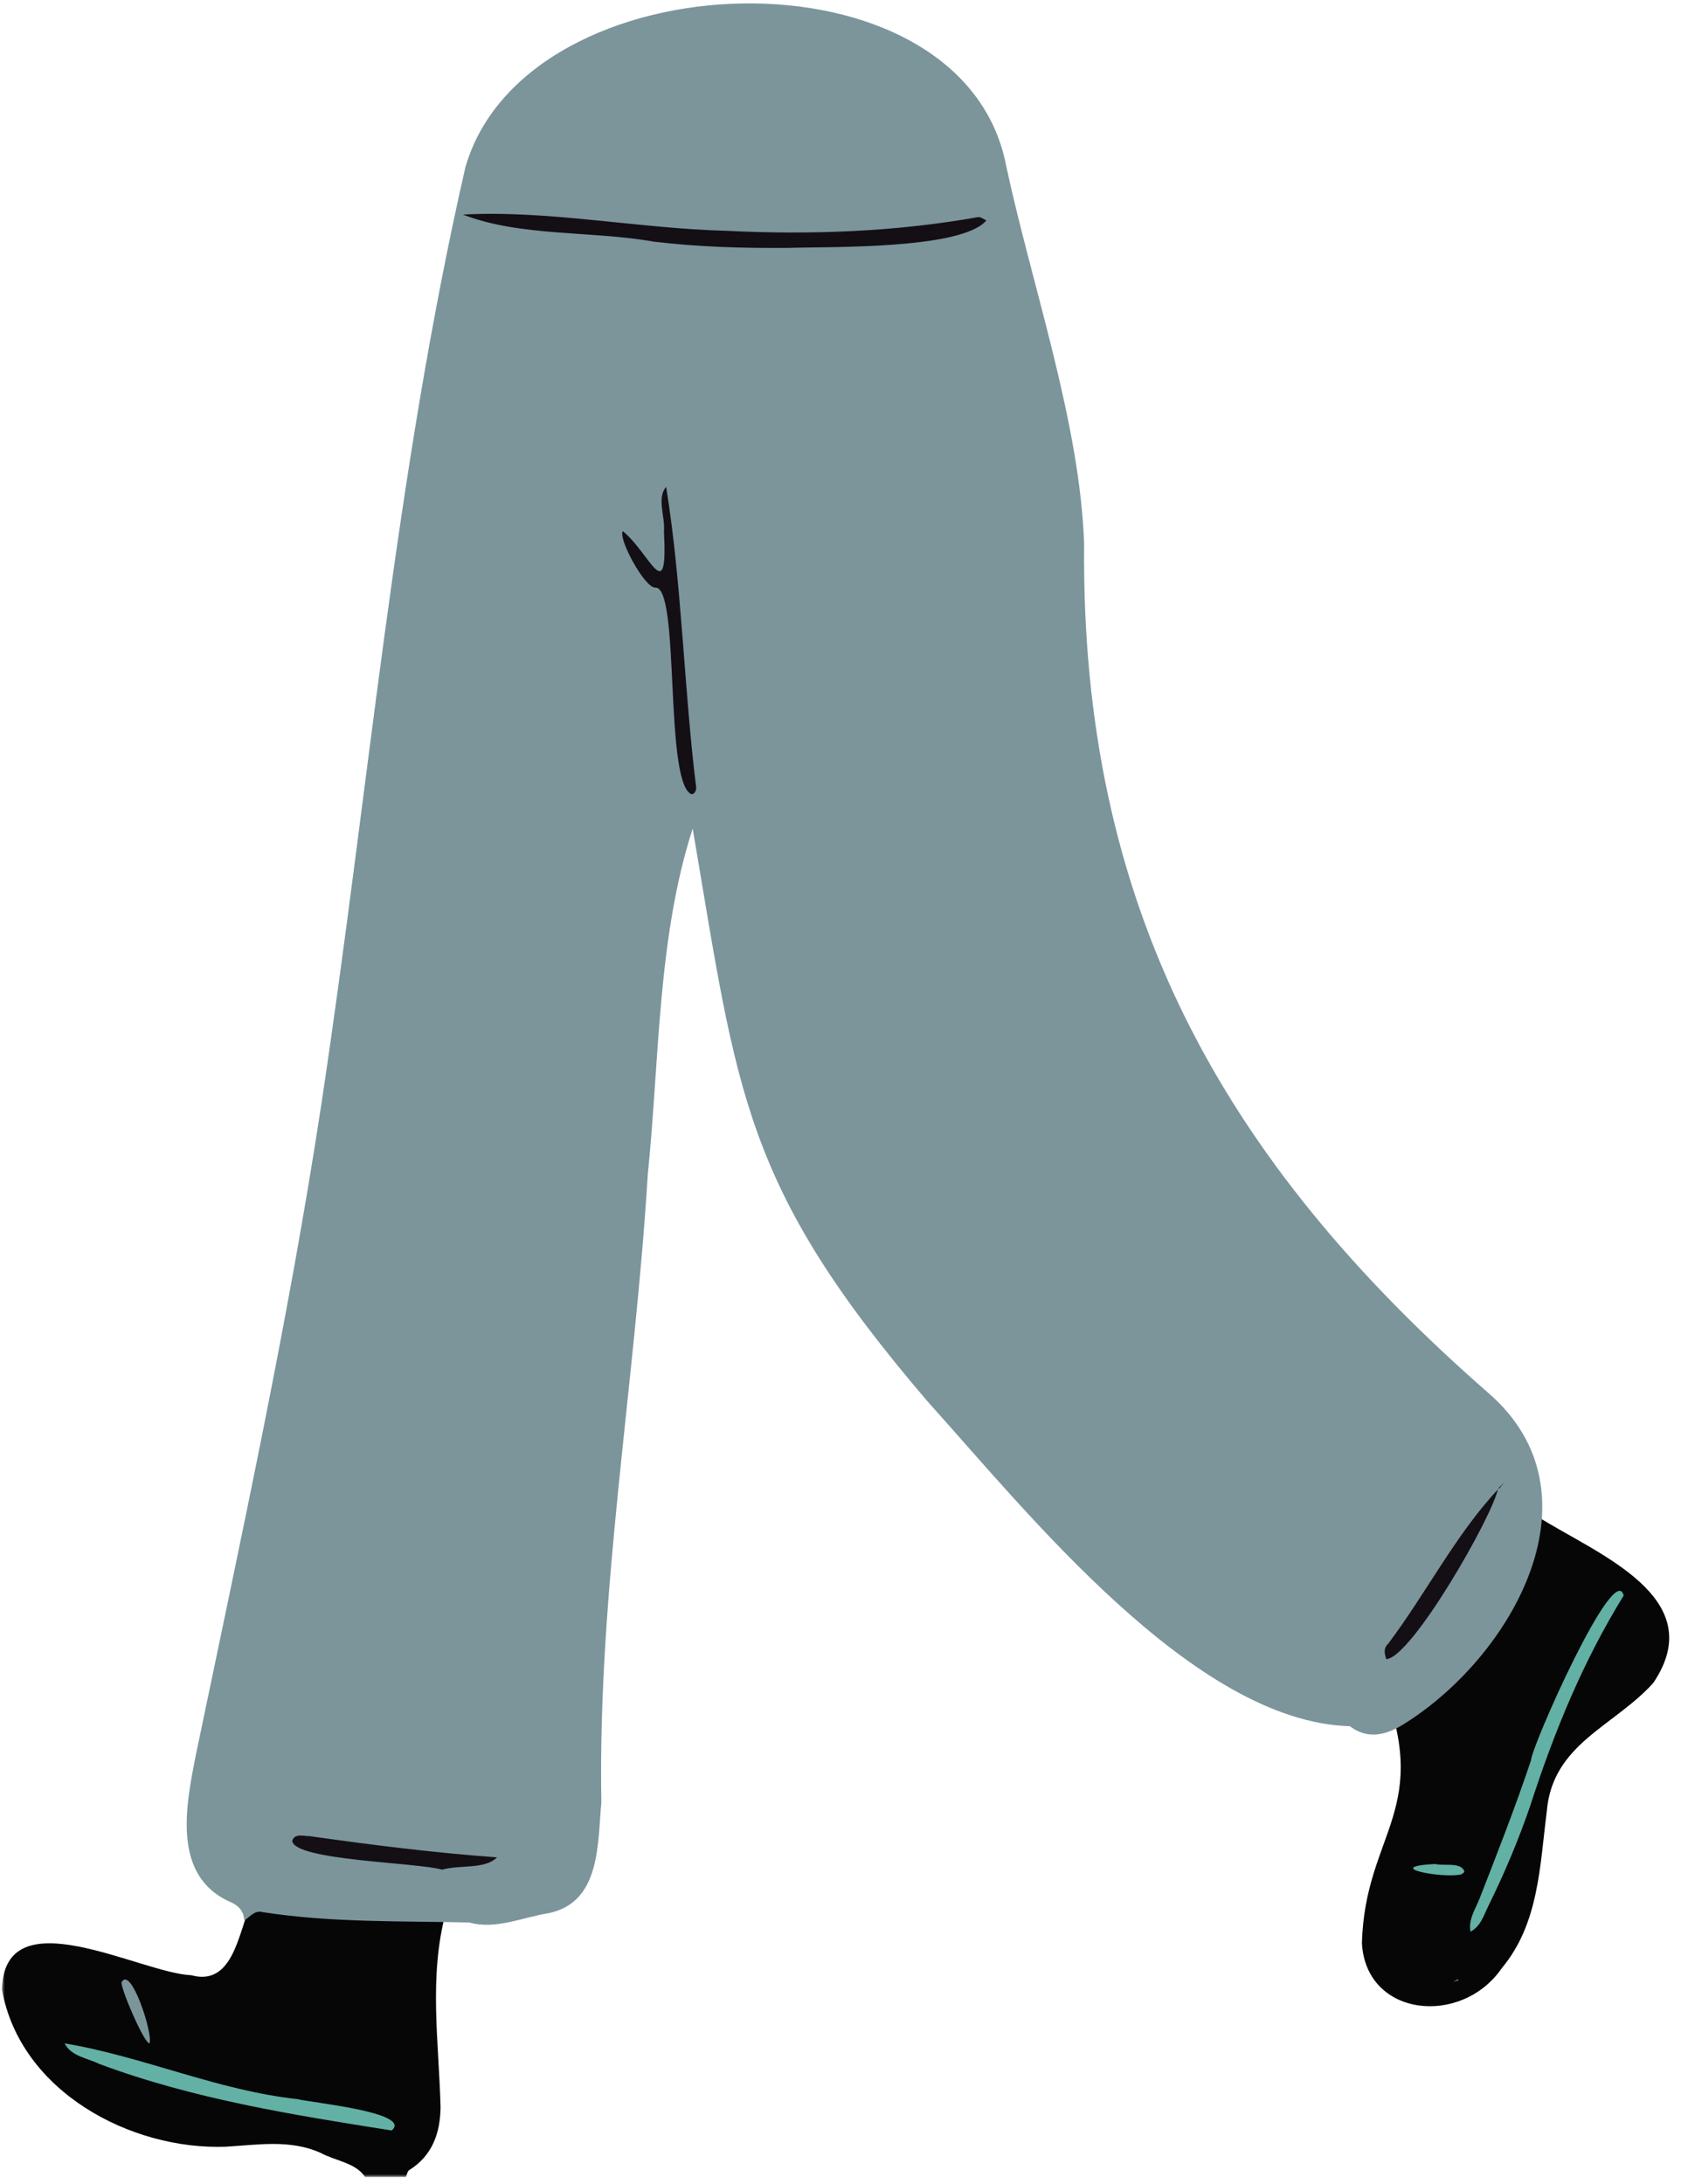 <svg width="295.425px" height="383.838px" viewBox="65.65 117.424 295.425 383.838" fill="none" xmlns="http://www.w3.org/2000/svg"><g id="Lower Body/Walking 2"><g id="Group 29"><g id="Group 4"><path id="Fill 7" fill-rule="evenodd" clip-rule="evenodd" d="M335.952 384C332.5 394.666 321.032 413.254 308.107 412.197C317.786 435.503 305.531 439.3 305 458.917C305.705 471.91 322.491 473.619 329.584 463.303C336.105 455.513 336.265 445.306 337.484 435.781C338.467 423.874 349.25 420.881 356.195 413.195C366.391 398.108 346.277 390.532 335.952 384" fill="#060606"/><path id="Fill 23" fill-rule="evenodd" clip-rule="evenodd" d="M324.03 456.925C325.879 455.972 326.401 454.042 327.218 452.387C330.052 446.646 332.535 440.753 334.61 434.684C338.769 421.797 343.881 409.35 351 397.83C349.417 391.405 334.819 424.296 334.715 426.772C331.977 434.986 328.814 443.027 325.674 451.085C324.94 452.967 323.626 454.767 324.101 457L324.03 456.925Z" fill="#63B0A5"/><path id="Fill 25" fill-rule="evenodd" clip-rule="evenodd" d="M317.848 445C308.332 445.508 319.059 447.558 322.328 446.854C322.594 446.821 323.036 446.453 322.998 446.316C322.457 444.595 319.344 445.405 317.848 445" fill="#63B0A5"/></g><g id="Group 3"><g id="Group 7"><mask id="mask0_311_4415" style="mask-type:luminance" maskUnits="userSpaceOnUse" x="66" y="450" width="78" height="50"><path id="Clip 2" fill-rule="evenodd" clip-rule="evenodd" d="M144 450H66V500H144V450Z" fill="white"/></mask><g mask="url(#mask0_311_4415)"><path id="Fill 1" fill-rule="evenodd" clip-rule="evenodd" d="M109.497 452.66C107.472 457.683 106.385 466.497 99.259 464.55C90.283 464.183 66.323 450.581 66 467.113C69.229 485.007 88.655 495.307 105.328 494.686C110.948 494.359 116.668 493.366 121.997 495.773C124.523 497.164 128.171 497.492 129.798 500C132.192 500 134.586 500 136.98 500C137.173 499.589 137.256 498.995 137.575 498.795C141.635 496.255 143.029 492.269 143.076 487.719C142.78 476.267 140.971 464.784 144 453.519C143.383 450.616 140.973 451.133 139.122 451.058C131.121 450.736 123.097 451.322 115.112 450.119C112.962 449.794 110.577 449.982 109.497 452.66" fill="#060606"/><path id="Fill 9" fill-rule="evenodd" clip-rule="evenodd" d="M134.478 491.837C138.322 488.632 119.725 486.874 117.929 486.32C103.995 484.844 90.622 478.775 77 476.531C78.183 478.834 81.054 479.119 83.082 480.134C99.748 486.355 117.141 489.091 134.478 491.837" fill="#63B0A5"/><path id="Fill 11" fill-rule="evenodd" clip-rule="evenodd" d="M87.001 465.821C86.944 467.102 90.938 476.439 91.912 476.531C92.641 475.061 88.635 462.656 87.001 465.821" fill="#7B959B"/></g></g></g><g id="Group 6"><path id="Fill 4" fill-rule="evenodd" clip-rule="evenodd" d="M111.823 453.465C123.864 455.336 136.026 455.004 148.152 455.284C152.786 456.597 157.528 454.343 162.191 453.622C171.207 451.641 170.649 441.516 171.332 434.227C170.682 397.251 177.252 360.7 179.49 323.866C181.555 303.766 181.18 282.225 187.386 263.034C195.324 309.738 196.162 325.742 228.719 363.778C246.237 383.203 275.498 420.015 302.876 420.787C306.403 423.458 309.899 422.049 312.871 420.094C331.489 408.209 347.504 380 327.362 362.349C280.247 321.228 255.591 276.628 256.178 213.055C255.463 191.725 247.001 167.631 242.487 146.614C234.943 107.122 158.028 109.807 147.43 146.854C135.054 200.977 130.411 256.708 122.112 311.578C116.271 349.934 107.962 387.891 100.066 425.866C98.311 434.74 95.802 447.101 106.121 451.676C107.621 452.32 108.49 453.3 108.578 454.934C109.594 454.302 110.34 453.083 111.823 453.465Z" fill="#7B959B"/></g><path id="Fill 13" fill-rule="evenodd" clip-rule="evenodd" d="M204.165 160.99C211.144 160.751 234.67 161.324 239 156.158C238.516 155.951 237.998 155.521 237.555 155.576C222.989 158.171 208.053 158.726 193.245 157.984C177.996 157.593 161.771 154.306 147 155.133C157.136 159.057 169.624 157.954 180.584 159.896C188.178 160.796 195.79 161.058 204.165 160.99" fill="#140F15"/><path id="Fill 15" fill-rule="evenodd" clip-rule="evenodd" d="M182.335 210.792C183.047 224.389 179.908 214.702 175.116 210.775C174.192 211.975 179.017 220.928 180.868 220.69C185.147 220.722 182.41 254.196 187.021 256.93C187.456 257.227 188.066 256.527 187.994 255.779C185.829 238.305 185.505 220.196 182.722 203C181.026 204.91 182.582 208.281 182.335 210.792" fill="#140F15"/><path id="Fill 17" fill-rule="evenodd" clip-rule="evenodd" d="M143.354 446C146.483 445.096 150.829 446.004 153 443.837C142.089 443.044 131.076 441.672 120.174 440.121C119.113 440.13 117.371 439.513 117 440.985C117.645 444.424 139.104 444.731 143.354 446" fill="#140F15"/><path id="Fill 19" fill-rule="evenodd" clip-rule="evenodd" d="M329 379.07C321.492 387.063 316.265 397.466 309.596 406.313C308.735 407.111 308.978 408.011 309.271 409C313.661 408.854 328.024 383.845 328.925 379L329 379.07Z" fill="#140F15"/><path id="Fill 21" fill-rule="evenodd" clip-rule="evenodd" d="M329 378.928L330 378C329.709 378.333 329.419 378.667 329.129 379L329 378.928Z" fill="#140F15"/><path id="Fill 27" fill-rule="evenodd" clip-rule="evenodd" d="M322 465.425C321.666 465.528 321.333 465.63 321 465.732C321.284 465.577 321.568 465.422 321.853 465.268L322 465.425Z" fill="#63B0A5"/></g></g></svg>